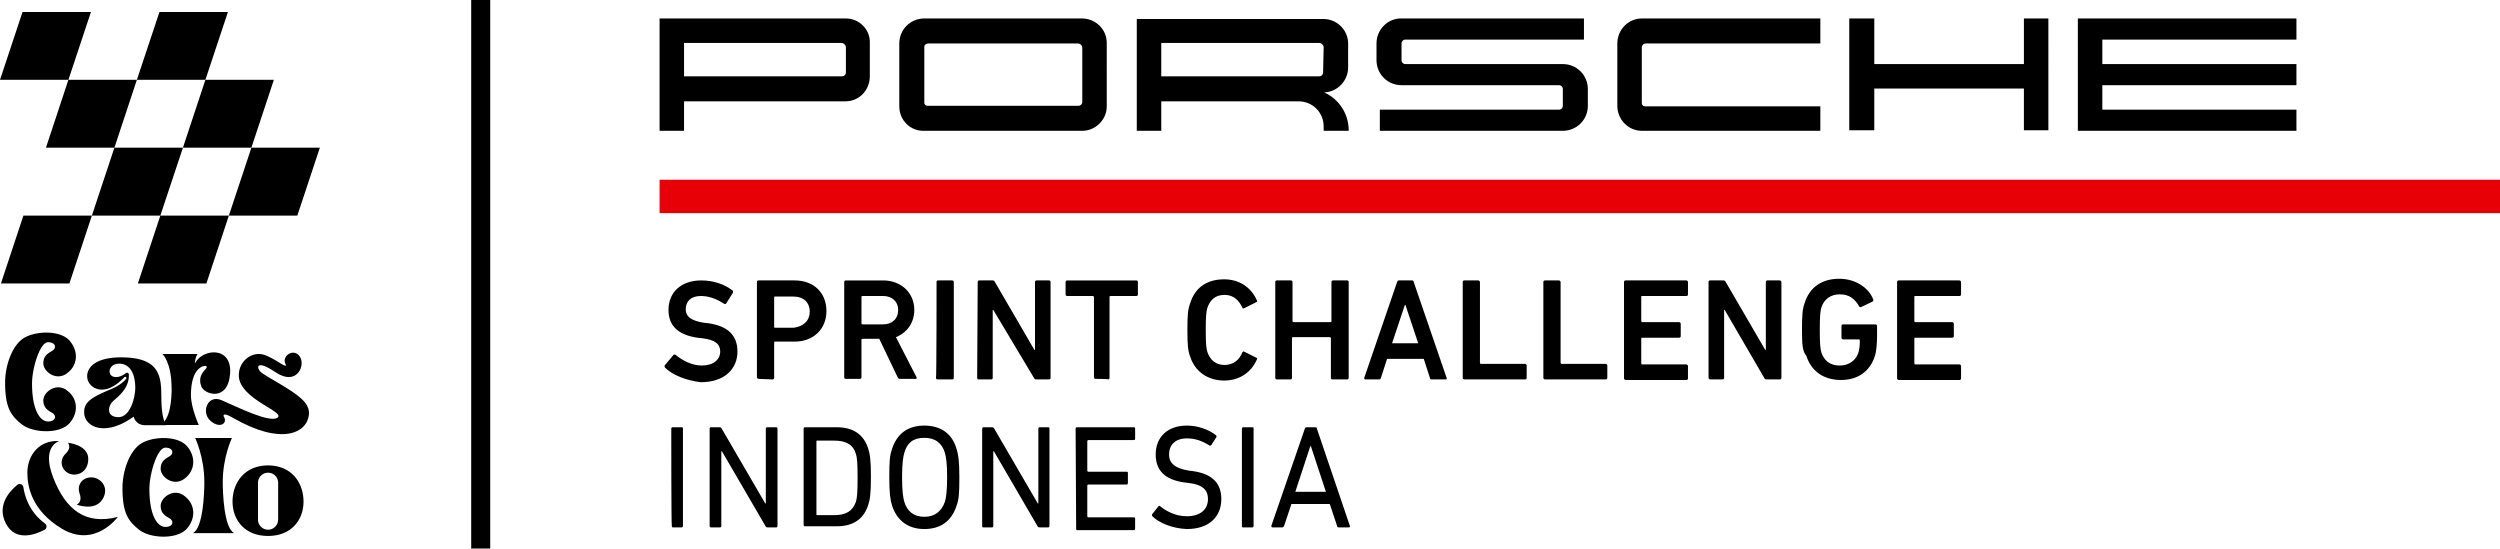 <svg xmlns="http://www.w3.org/2000/svg" viewBox="0 0 449.49 98.63">
  <path d="M119.59 66.12c-.1-.1-.1-.3-.1-.4l1.6-1.9c.1-.1.3-.1.4 0 1.1.9 2.8 1.9 4.7 1.9 2.1 0 3.3-1.1 3.3-2.5 0-1.3-.8-2.1-3.2-2.4l-.9-.1c-3.4-.5-5.2-2.1-5.2-5 0-3.2 2.3-5.3 5.9-5.3 2.2 0 4.2.7 5.6 1.8.1.1.1.2.1.4l-1.2 1.9c-.1.1-.2.2-.4.1-1.4-.9-2.7-1.4-4.2-1.4-1.8 0-2.7 1-2.7 2.4 0 1.2.8 2 3.2 2.4l.9.1c3.4.5 5.2 2.1 5.2 5.1s-2.2 5.5-6.6 5.5c-2.6-.3-5.1-1.3-6.4-2.6zm16.8 2c-.1 0-.3-.1-.3-.3v-17.1c0-.2.1-.3.3-.3h6.5c3.4 0 5.7 2.2 5.7 5.5s-2.4 5.5-5.7 5.5h-3.6q-.1 0-.1.2v6.3c0 .2-.1.3-.3.3l-2.5-.1zm9.2-12.1c0-1.6-1.1-2.7-2.9-2.7h-3.4q-.1 0-.1.2v5.2c0 .1 0 .2.1.2h3.4c1.8-.2 2.9-1.3 2.9-2.9zm16.2 12.1c-.2 0-.3-.1-.4-.3l-3.3-6.9h-3c-.1 0-.2 0-.2.2v6.7c0 .2-.1.3-.3.3h-2.5c-.2 0-.3-.1-.3-.3v-17.1c0-.2.1-.3.3-.3h6.7c3.2 0 5.6 2.2 5.6 5.3 0 2.3-1.3 4.1-3.3 4.9l3.7 7.2c.1.2 0 .3-.2.3h-2.8zm-.3-12.4c0-1.5-1.1-2.5-2.7-2.5h-3.7c-.1 0-.2 0-.2.2v4.7c0 .1 0 .2.2.2h3.7c1.6 0 2.7-1 2.7-2.6zm6.9-5c0-.2.1-.3.3-.3h2.5c.2 0 .3.1.3.3v17.2c0 .2-.1.3-.3.3h-2.6c-.2 0-.3-.1-.3-.3.1 0 .1-17.2.1-17.2zm7.4 0c0-.2.1-.3.3-.3h2.4c.2 0 .3.1.4.3l7.1 12.2h.1v-12.2c0-.2.1-.3.3-.3h2.2c.2 0 .3.1.3.3v17.2c0 .2-.1.3-.3.3h-2.3c-.2 0-.3-.1-.4-.3l-7.3-12.2h-.1v12.2c0 .2-.1.3-.3.3h-2.2c-.2 0-.3-.1-.3-.3l.1-17.2zm21.2 17.4c-.2 0-.3-.1-.3-.3v-14.4c0-.1-.1-.2-.2-.2h-4.6c-.2 0-.3-.1-.3-.3v-2.2c0-.2.1-.3.3-.3h12.4c.2 0 .3.1.3.3v2.2c0 .2-.1.3-.3.3h-4.6c-.1 0-.2 0-.2.2v14.5c0 .2-.1.3-.3.3.3-.1-2.2-.1-2.2-.1zm16.5-8.8c0-2.8.1-3.7.5-4.8.9-2.9 3.1-4.3 6.1-4.3 2.8 0 4.9 1.5 5.9 3.8.1.1 0 .3-.1.3l-2.2 1.1c-.2.1-.3 0-.3-.1-.6-1.2-1.5-2.3-3.2-2.3s-2.6.9-3.1 2.3c-.2.7-.3 1.4-.3 4s.1 3.3.3 4c.5 1.4 1.5 2.3 3.1 2.3s2.7-1 3.2-2.3c.1-.1.2-.2.3-.1l2.2 1.1c.1 0 .2.2.1.3-1 2.3-3.1 3.8-5.9 3.8s-5.2-1.5-6.1-4.3c-.4-1.1-.5-2-.5-4.8zm15.8-8.6c0-.2.1-.3.3-.3h2.5c.2 0 .3.1.3.3v7c0 .1.1.2.2.2h6.6c.1 0 .2 0 .2-.2v-7c0-.2.1-.3.3-.3h2.5c.2 0 .3.1.3.3v17.2c0 .2-.1.3-.3.3h-2.6c-.2 0-.3-.1-.3-.3v-7.1c0-.1-.1-.2-.2-.2h-6.6c-.1 0-.2 0-.2.2v7.1c0 .2-.1.3-.3.3h-2.4c-.2 0-.3-.1-.3-.3v-17.2zm21.9 0c.1-.2.1-.3.3-.3h2.4c.2 0 .3.1.3.3l5.9 17.2c.1.2 0 .3-.2.3h-2.5c-.2 0-.3-.1-.3-.3l-1.1-3.4h-6.6l-1.1 3.4c-.1.2-.1.3-.3.3h-2.5c-.2 0-.2-.1-.2-.3l5.9-17.2zm3.8 11l-2.3-6.9h-.1l-2.3 6.9h4.7zm8-11c0-.2.1-.3.3-.3h2.5c.1 0 .3.1.3.3v14.5c0 .1.1.2.1.2h8c.1 0 .3.1.3.3v2.2c0 .2-.1.3-.3.3h-10.9c-.1 0-.3-.1-.3-.3v-17.2zm14.5 0c0-.2.1-.3.3-.3h2.5c.1 0 .3.1.3.3v14.5c0 .1.1.2.1.2h8c.1 0 .3.1.3.3v2.2c0 .2-.1.3-.3.3h-10.9c-.1 0-.3-.1-.3-.3v-17.2zm14.5 0c0-.2.1-.3.3-.3h10.9c.1 0 .3.1.3.3v2.2c0 .2-.1.3-.3.3h-8q-.1 0-.1.2v4.3c0 .1.1.2.1.2h6.7c.1 0 .3.1.3.3v2.2c0 .2-.1.3-.3.3h-6.7q-.1 0-.1.2v4.4c0 .1.1.2.1.2h8c.1 0 .3.1.3.3v2.2c0 .2-.1.3-.3.3h-10.9c-.1 0-.3-.1-.3-.3v-17.3zm15.2 0c0-.2.1-.3.3-.3h2.4c.2 0 .3.1.4.3l7.1 12.2h.1v-12.2c0-.2.1-.3.3-.3h2.2c.1 0 .3.1.3.3v17.2c0 .2-.1.3-.3.3h-2.4c-.2 0-.3-.1-.4-.3l-7.1-12.2h-.1v12.2c0 .2-.1.3-.3.3h-2.2c-.1 0-.3-.1-.3-.3v-17.2zm16.8 8.6c0-2.8.1-3.8.5-4.9.9-2.8 3.1-4.3 6.2-4.3s5.4 1.8 6.1 3.7c.1.1 0 .3-.1.4l-2.1 1c-.1 0-.3 0-.3-.1-.8-1.4-1.8-2.2-3.5-2.2s-2.8.9-3.3 2.3c-.2.7-.3 1.5-.3 4.1s.1 3.4.3 4.1c.5 1.4 1.5 2.3 3.3 2.3 1.5 0 2.8-.8 3.3-2.2.2-.5.3-1.3.3-2.3 0-.1-.1-.2-.1-.2h-2.9c-.1 0-.3-.1-.3-.3v-2.1c0-.2.1-.3.3-.3h5.8c.1 0 .3.1.3.3v1.5c0 1.5-.1 3-.4 3.9-.9 2.8-3.1 4.3-6.1 4.3s-5.3-1.5-6.2-4.3c-.7-.9-.8-1.9-.8-4.7zm17.1-8.6c0-.2.1-.3.3-.3h10.9c.1 0 .3.1.3.3v2.2c0 .2-.1.3-.3.3h-8q-.1 0-.1.2v4.3c0 .1.1.2.1.2h6.7c.1 0 .3.1.3.3v2.2c0 .2-.1.3-.3.3h-6.7q-.1 0-.1.2v4.4c0 .1.1.2.1.2h8c.1 0 .3.1.3.3v2.2c0 .2-.1.3-.3.3h-10.9c-.1 0-.3-.1-.3-.3v-17.3zm-220.4 26.4c0-.2.1-.3.2-.3h1.7c.2 0 .2.1.2.3v17.4c0 .2-.1.3-.2.3h-1.6c-.2 0-.2-.1-.2-.3-.1 0-.1-17.4-.1-17.4zm6.9 0c0-.2.1-.3.2-.3h1.6c.2 0 .3.1.4.3l7.8 13.4h.1v-13.4c0-.2.1-.3.2-.3h1.7c.1 0 .2.1.2.3v17.4c0 .2-.1.3-.2.3h-1.6c-.2 0-.3-.1-.4-.3l-7.8-13.4h-.1v13.4c0 .2-.1.3-.2.3h-1.7c-.1 0-.2-.1-.2-.3v-17.4zm16.9 0c0-.2.1-.3.2-.3h5.8c2.9 0 4.8 1.3 5.6 3.8.3 1 .5 1.9.5 5.1s-.2 4.2-.5 5.1c-.8 2.5-2.7 3.8-5.6 3.8h-5.8c-.1 0-.2-.1-.2-.3v-17.2zm2.4 15.5h3.1c2.1 0 3.3-.7 3.9-2.4.2-.7.3-1.5.3-4.3s-.1-3.7-.3-4.3c-.5-1.7-1.8-2.4-3.9-2.4h-3.1c-.1 0-.1.1-.1.2v13.2c-.1-.1 0 0 .1 0zm13.5-1.7c-.3-1-.5-2.1-.5-5.1s.1-4 .5-5.1c.9-2.8 2.9-4.2 5.8-4.2s5 1.4 5.8 4.2c.3 1 .5 2.1.5 5.1s-.1 4-.5 5.1c-.9 2.8-2.9 4.2-5.8 4.2s-4.9-1.5-5.8-4.2zm9.5-.7c.2-.7.4-1.8.4-4.4s-.2-3.7-.4-4.4c-.5-1.7-1.7-2.7-3.7-2.7s-3.1.9-3.6 2.7c-.2.7-.4 1.8-.4 4.4s.2 3.7.4 4.4c.5 1.7 1.7 2.7 3.6 2.7s3.1-1 3.7-2.7zm6.7-13.1c0-.2.1-.3.2-.3h1.6c.2 0 .3.1.4.3l7.8 13.4h.1v-13.4c0-.2.1-.3.2-.3h1.6c.2 0 .2.1.2.3v17.4c0 .2-.1.3-.2.3h-1.6c-.2 0-.3-.1-.4-.3l-7.8-13.4h-.1v13.4c0 .2-.1.3-.2.3h-1.6c-.2 0-.2-.1-.2-.3v-17.4zm16.8 0c0-.2.1-.3.2-.3h10.3c.2 0 .2.1.2.3v1.7c0 .2-.1.3-.2.3h-8.2c-.1 0-.2.1-.2.2v5.3c0 .1.1.2.2.2h6.9c.2 0 .2.1.2.3v1.7c0 .2-.1.3-.2.3h-6.9c-.1 0-.2.1-.2.2v5.5c0 .1.1.2.2.2h8.2c.2 0 .2.1.2.3v1.7c0 .2-.1.3-.2.3h-10.2c-.2 0-.2-.1-.2-.3l-.1-17.9zm13.8 15.7c-.1-.1-.1-.3 0-.4l1.1-1.4c.1-.1.2-.1.3 0 1.1.9 2.8 1.8 4.8 1.8 2.4 0 3.8-1.2 3.8-3.1 0-1.5-.8-2.6-3.6-2.9l-.8-.1c-3.3-.5-5-2.1-5-5 0-3.2 2.2-5.2 5.6-5.2 2 0 3.9.7 5.2 1.7.1.1.2.2.1.4l-.9 1.4c-.1.1-.2.1-.3.1-1.4-.9-2.7-1.3-4.1-1.3-2.1 0-3.2 1.2-3.2 2.9 0 1.5 1 2.5 3.6 2.9l.8.1c3.3.5 5 2.1 5 5 0 3.1-2.1 5.4-6.2 5.4-2.6-.1-5-1.1-6.2-2.3zm16.1-15.7c0-.2.1-.3.2-.3h1.7c.2 0 .2.1.2.3v17.4c0 .2-.1.3-.2.3h-1.7c-.2 0-.2-.1-.2-.3v-17.4zm11.3 0c.1-.2.1-.3.3-.3h1.6c.2 0 .3.1.3.3l5.9 17.4c.1.2 0 .3-.2.3h-1.8c-.2 0-.3-.1-.3-.3l-1.3-3.9h-6.9l-1.3 3.9c-.1.2-.2.3-.3.3h-1.8c-.2 0-.2-.1-.2-.3l6-17.4zm3.8 11.3l-2.7-8.2h-.1l-2.7 8.2h5.5zm139.6-81.3v4.4h34.9v3.8h-34.9v4.4h34.9v3.8h-39.3V3.32h39.3v3.8h-34.9zm-14.1 4.4h-26.9v-8.2h-4.5v20.1h4.5v-7.5h26.9v7.5h4.4V3.32h-4.4v8.2zm-73.1-3.7v11.2c0 2.5 2 4.5 4.4 4.5h32.1v-4.4h-31.5c-.3 0-.6-.2-.6-.6V8.42c.1-.4.4-.6.7-.6h31.4v-4.5h-32.1c-2.4 0-4.4 2-4.4 4.5zm-9.8 3.7h-28.3c-.4 0-.7-.3-.7-.7v-3c0-.4.3-.7.7-.7h32.1v-3.8h-32.9c-2.4 0-4.4 2-4.4 4.5v3c0 2.5 2 4.5 4.5 4.5h28.3c.4 0 .7.3.7.7v3c0 .4-.3.7-.7.7h-32.2v3.8h32.9c2.5 0 4.5-2 4.5-4.5v-3c0-2.5-2-4.5-4.5-4.5zm-42.9 5.1c2.4-.1 4.3-2.1 4.3-4.5v-4.3c0-2.4-2-4.4-4.4-4.4h-33.6v20.1h4.4v-5.3h24.7c2.5 0 4.5 2 4.5 4.5v.8h4.5v-.1c0-2.9-1.7-5.6-4.4-6.8zm-.2-3.6c0 .4-.3.7-.7.7h-28.4v-6h28.4c.4 0 .8.4.8.8l-.1 4.5zm-43.2-9.7h-28.5c-2.5 0-4.5 2-4.5 4.5v11.3c0 2.5 2 4.5 4.5 4.4h28.4c2.4 0 4.4-2 4.4-4.4V7.72c0-2.4-1.9-4.3-4.3-4.4zm-.1 15c0 .4-.3.7-.7.7h-27.1c-.3 0-.6-.2-.6-.5V8.42c0-.4.4-.6.7-.6h26.9c.4 0 .8.3.8.8v9.7zm-42.5-15h-33.5v20.2h4.4v-5.3h29c2.5 0 4.4-2 4.4-4.5v-6c.1-2.4-1.9-4.4-4.3-4.4zm0 9.7c0 .4-.3.7-.7.7h-28.4v-6h28.3c.4 0 .8.4.8.8v4.5z"/>
  <path fill="#e70006" d="M118.59 32.32h330.9v6h-330.9z"/>
  <path d="M11.95 70.12c-1.93-1.34-4.16.41-4.16 1.86s.96 1.86 1.67 2.3c.71.45.61 1.5-.83 1.5s-2.87-2.08-2.87-6.82c0-2.8 1.44-7.43 2.87-7.43s1.53 1.05.83 1.5c-.71.45-1.67.85-1.67 2.3s2.23 3.19 4.16 1.86 2.31-3.82.63-5.86c-1.74-2.12-6.68-1.86-8.65-.3C1.98 62.57.92 65.99.92 68.78c0 4.56 1.06 5.97 3.01 7.52 1.97 1.56 6.9 1.82 8.65-.3 1.68-2.04 1.3-4.53-.63-5.86zm21.1 18.96c-1.93-1.34-4.16.41-4.16 1.86s.96 1.86 1.67 2.3c.71.45.61 1.5-.83 1.5s-2.87-2.08-2.87-6.82c0-2.8 1.44-7.43 2.87-7.43s1.53 1.05.83 1.5c-.71.45-1.67.85-1.67 2.3s2.23 3.19 4.16 1.86 2.31-3.82.63-5.86c-1.74-2.12-6.68-1.86-8.65-.3-1.95 1.54-3.01 4.96-3.01 7.75 0 4.56 1.06 5.97 3.01 7.52 1.97 1.56 6.9 1.82 8.65-.3 1.68-2.04 1.3-4.53-.63-5.86zm15.2-5.4h-.1c-4.36.05-6.34 3.3-6.34 6.5s2.1 6.18 6.38 6.18 6.38-2.96 6.38-6.18-1.97-6.45-6.34-6.5zM50 93.43c0 1-.81 1.81-1.8 1.81s-1.81-.81-1.81-1.81v-6.64c0-.99.81-1.8 1.81-1.8.5 0 .95.2 1.28.53.33.33.53.78.53 1.28v6.64zM29 71.32c0-3.48-.22-6.78-6.38-7.05-6.16-.27-7.37 2.41-6.83 4.1.44 1.36 2.96 3.23 6.57-.55.19-.2.49.06.32.28-.45.58-1.3 1.29-2.92 1.96-3.6 1.49-4.72 2.37-4.62 4.25.13 2.43 3.77 4.3 8.89.6 0 0 .32 1.54 2.09 1.54h3.83s-.94-.67-.94-5.12zM21.28 75c-2.14 0-2.01-1.96-.84-2.98 1.07-.93 2.81-2.35 2.73-4.69a.33.33 0 00-.53-.25c-.49.37-1.29.84-2.07.69-1.24-.22-1.09-1.86.1-2.26 1.19-.4 3.55-.05 3.65 4.05.04 1.84-.89 5.44-3.03 5.44z"/>
  <path d="M30.86 69.84c0 1.88-.2 5.61-2.06 6.57h6.94s-1.41-3.07-1.41-5.38.5-3.92 1.41-4.73 1.84-.58 1.25.03-1.38 1.57-.81 3.11 4.81 2.82 5.19-2.26c.39-5.07-5.11-4.5-6.33-1.8 0 0-.06-.74.45-1.73H29.2s1.65 1.41 1.65 6.19z"/>
  <path d="M50.24 68.97c3.22 1.96 5.54 3.4 5.3 5.61-.35 3.29-4.94 5.57-13.64.55-1.96-1.13-1.77-.39-1.61-.12.65 1.12-.81 2.14-2.49.61s-.46-4.75 2.03-3.67c2.94 1.27 8.68 4.15 10.07 3.14 1.47-1.06-6.8-3.31-6.96-7.48-.1-2.64 2.3-4.44 4.39-3.86s4.63 2.95 3.97 1.61 1.51-2.87 2.6-1.26-.55 5.39-4.35 2.83c-3.8-2.56-3.49-.57-2.43.15s2.39 1.45 3.11 1.89zM40.05 86.71c0-4.57 1.65-7.96 1.65-7.96h-6.61s1.65 3.39 1.65 7.96c0 1.8-.2 8.23-2.06 9.14h7.43c-1.86-.91-2.06-7.34-2.06-9.14zm-35.85.88c.23 1.56 1.03 4.44 3.88 6.53.41.3.37.91-.08 1.14-1.69.88-5.19 2.16-6.91-1.08-1.74-3.28.59-5.83 2.03-7.01.4-.32 1-.09 1.08.42z"/>
  <path d="M10.66 79.31s-3.31.87-1.09 6.57c2.23 5.7 5.7 8.58 11.62 7.06 0 0-4.13 5.7-10.1 2.1C5.72 91.8 4.9 87.5 4.92 84.95c.02-3.26 2.31-5.91 5.73-5.64z"/>
  <path d="M12.2 79.59s.79.83-.4 1.98-.82 2.88.57 3.55c1.32.63 3.51-.1 3.5-2.63S12.2 79.6 12.2 79.6zm1.58 11.14s1.09-.38.54-1.97c-.56-1.58.48-2.95 2.14-2.93 1.56.01 3.33 1.78 1.95 3.97s-4.63.93-4.63.93zm6.79-64.18l4.04-12.2H12.3l-4.04 12.2h12.31zm16.36-12.2l-4.04 12.2H45.2l4.04-12.2H36.93zm-16.36 12.2l-4.05 12.21h12.31l4.06-12.21H20.57zm4.22 24.41h12.32l4.04-12.2H28.83l-4.04 12.2zm-24.62 0h12.31l4.04-12.2H4.21L.17 50.96zm16.18-48.8H4.05L0 14.35h12.3l4.05-12.19z"/>
  <path d="M40.98 2.16H28.67l-4.06 12.19h12.32l4.05-12.19zm12.48 36.6l4.05-12.21H45.2l-4.05 12.21h12.31zM84.72 0h3.42v98.63h-3.42z"/>
</svg>
